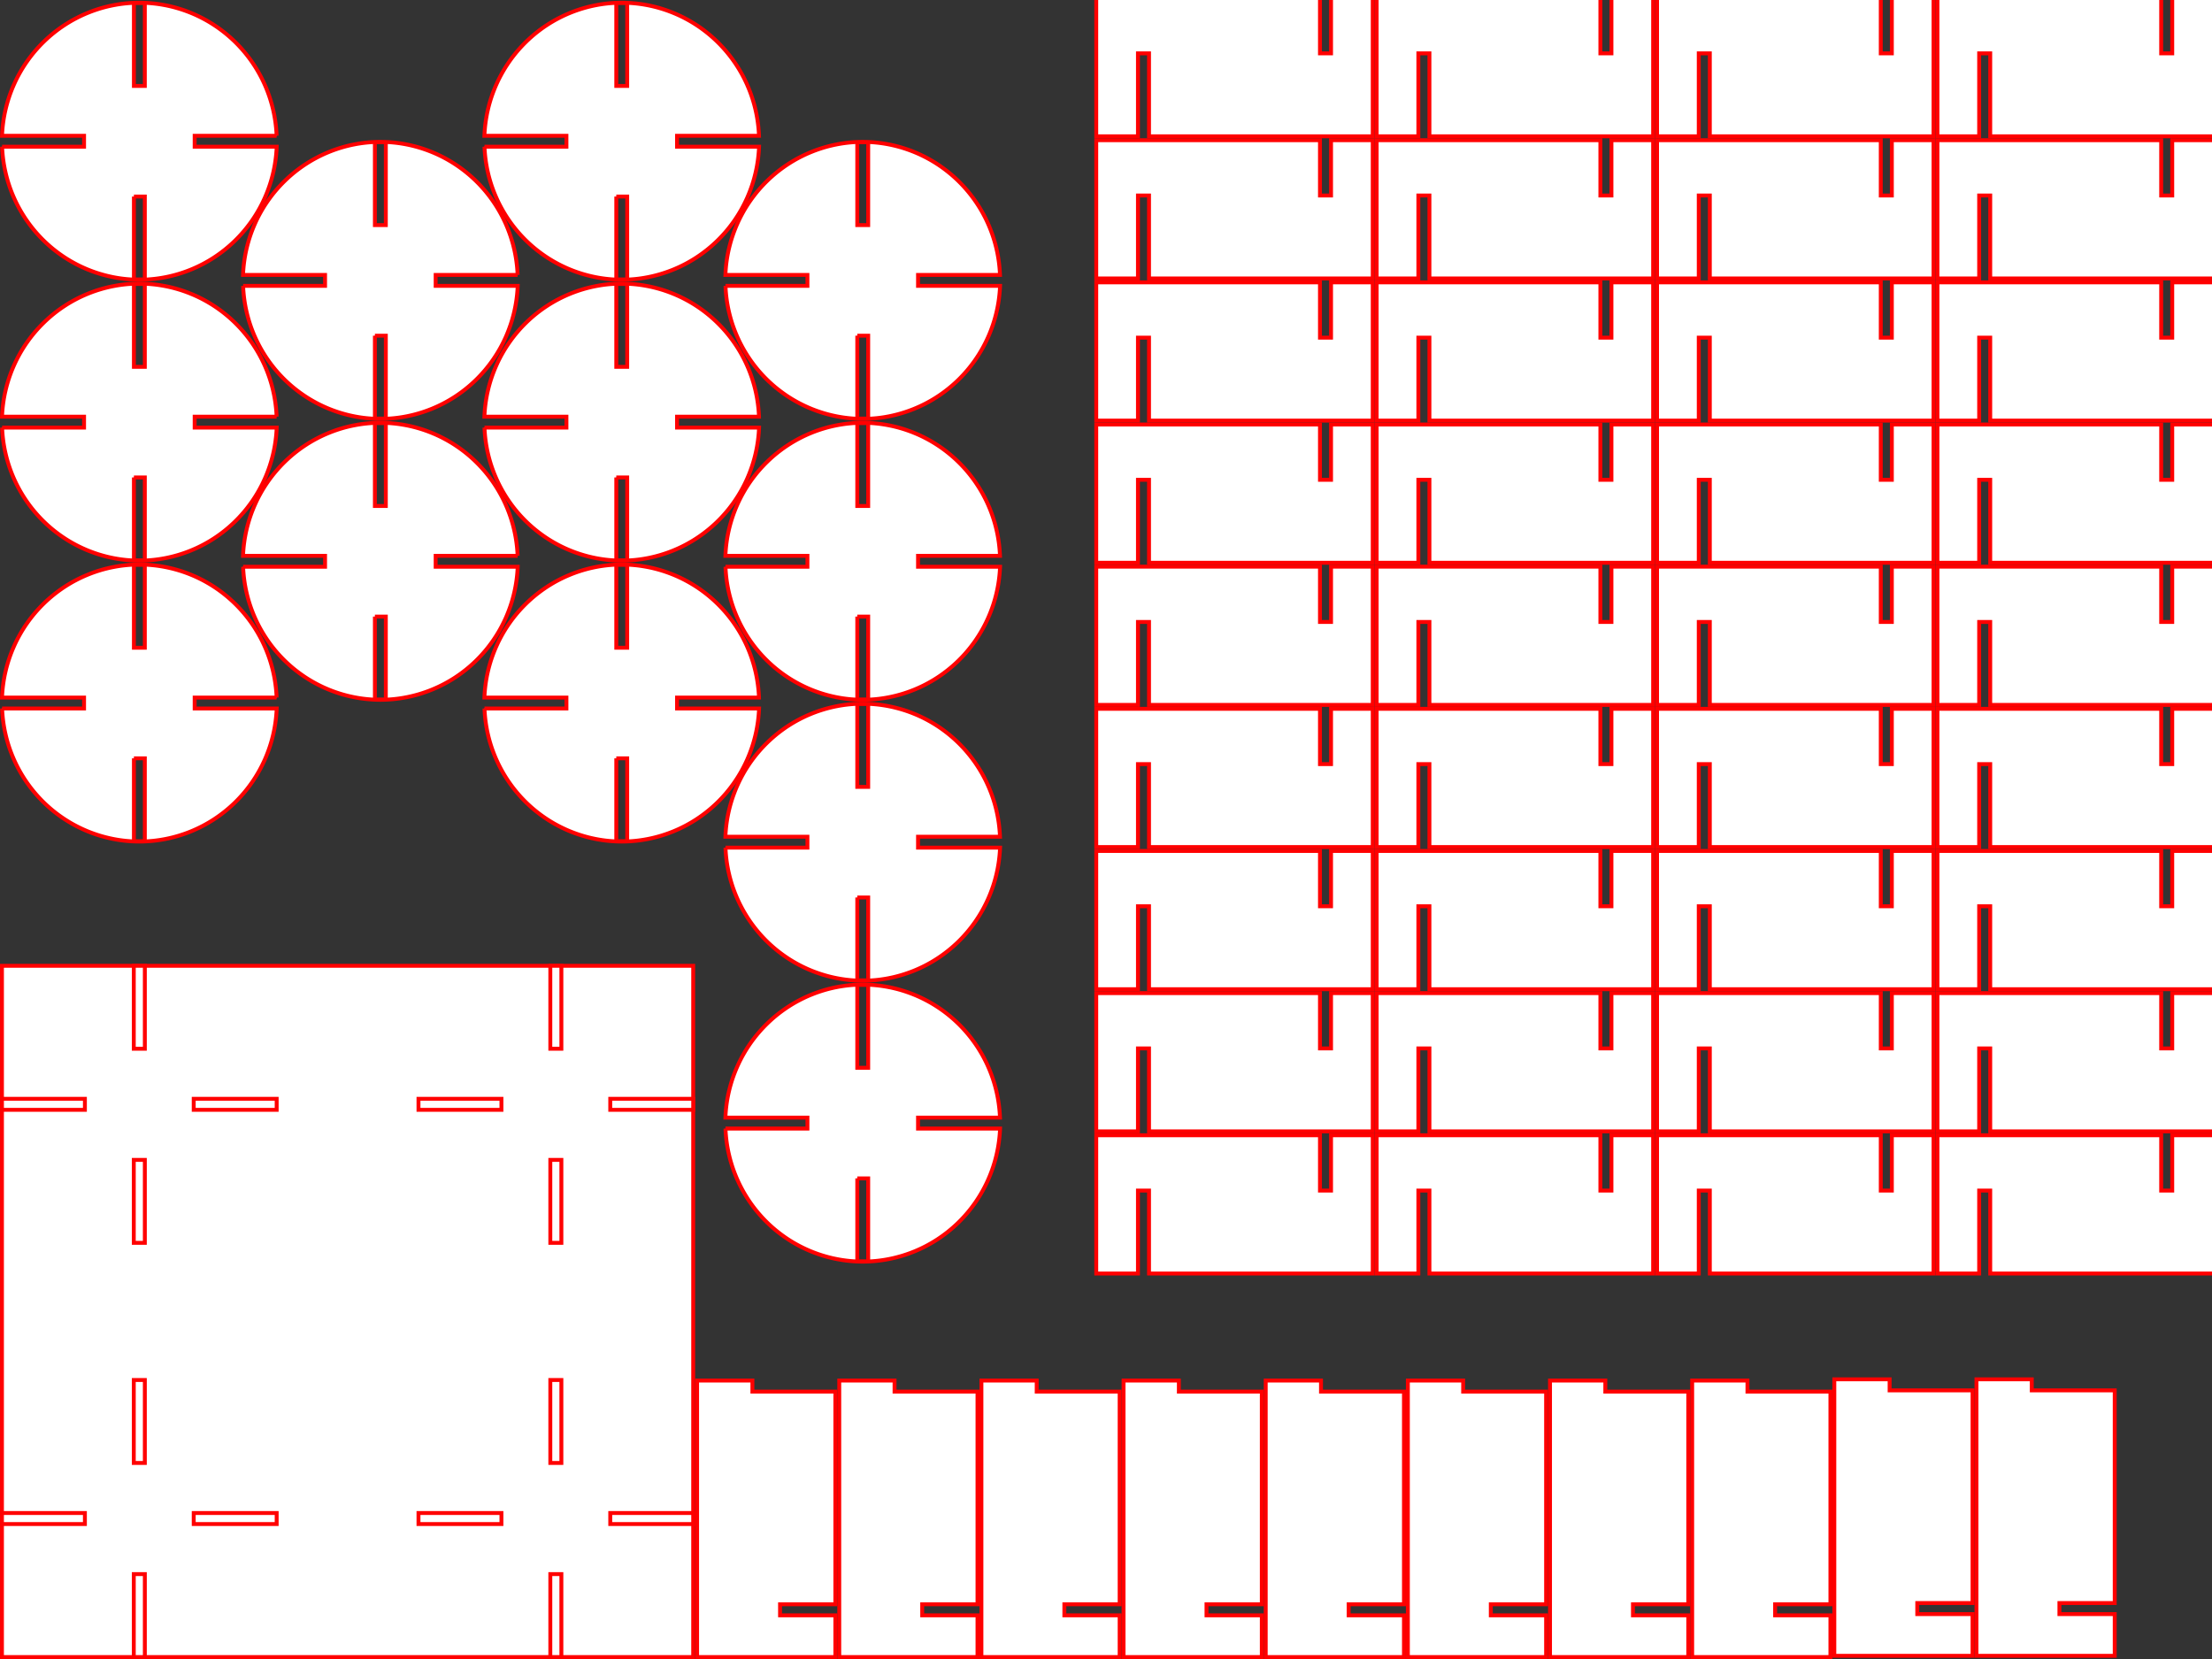 <?xml version="1.0" encoding="UTF-8" standalone="no"?>
<!-- Created with Inkscape (http://www.inkscape.org/) -->

<svg
   xmlns:dc="http://purl.org/dc/elements/1.1/"
   xmlns:cc="http://creativecommons.org/ns#"
   xmlns:rdf="http://www.w3.org/1999/02/22-rdf-syntax-ns#"
   xmlns:svg="http://www.w3.org/2000/svg"
   xmlns="http://www.w3.org/2000/svg"
   xmlns:sodipodi="http://sodipodi.sourceforge.net/DTD/sodipodi-0.dtd"
   xmlns:inkscape="http://www.inkscape.org/namespaces/inkscape"
   width="800mm"
   height="600mm"
   viewBox="0 0 2834.646 2125.984"
   id="svg2"
   version="1.1"
   inkscape:version="0.91 r13725"
   sodipodi:docname="pressfit.svg"
   inkscape:export-filename="C:\Users\net-press-user-001\Dropbox\fablab\_FabAcademy\students\237\assets\downloads\pressfit.png"
   inkscape:export-xdpi="90"
   inkscape:export-ydpi="90">
  <rect x="0" y="0" width="2834.646" height="2125.984" fill="#333333" stroke="none"/>
  <defs
     id="defs4" />
  <sodipodi:namedview
     id="base"
     pagecolor="#ffffff"
     bordercolor="#666666"
     borderopacity="1.0"
     inkscape:pageopacity="0.0"
     inkscape:pageshadow="2"
     inkscape:zoom="0.22627417"
     inkscape:cx="487.64756"
     inkscape:cy="1180.1688"
     inkscape:document-units="mm"
     inkscape:current-layer="layer2"
     showgrid="true"
     width="120mm"
     borderlayer="false"
     inkscape:showpageshadow="false"
     showguides="false"
     inkscape:snap-intersection-paths="true"
     inkscape:object-nodes="true"
     inkscape:snap-smooth-nodes="true"
     inkscape:snap-midpoints="true"
     inkscape:snap-others="false"
     inkscape:snap-nodes="true"
     inkscape:snap-bbox="true"
     inkscape:snap-global="false"
     inkscape:window-width="1366"
     inkscape:window-height="705"
     inkscape:window-x="-8"
     inkscape:window-y="-8"
     inkscape:window-maximized="1" />
  <g
     inkscape:groupmode="layer"
     id="layer2"
     inkscape:label="Livello 2"
     style="display:inline"
     transform="translate(0,-708.661)">
    <path
       style="fill:#ffffff;fill-opacity:1;fill-rule:nonzero;stroke:#ff0000;stroke-width:5;stroke-miterlimit:4.024;stroke-dasharray:none;stroke-dashoffset:0;stroke-opacity:1"
       d="m 2.5,1946.319 885.827,0 0,885.827 -885.827,0 z"
       id="rect4466"
       inkscape:connector-curvature="0" />
    <g
       id="g4512"
       transform="translate(-267.812,506.986)"
       inkscape:export-filename="C:\Users\net-press-user-001\Downloads\prova.png"
       inkscape:export-xdpi="90"
       inkscape:export-ydpi="90"
       style="stroke:#ff0000;stroke-width:5;stroke-miterlimit:4.024;stroke-dasharray:none;stroke-opacity:1">
      <path
         style="fill:#ffffff;fill-opacity:1;fill-rule:nonzero;stroke:#ff0000;stroke-width:5;stroke-miterlimit:4.024;stroke-dasharray:none;stroke-dashoffset:0;stroke-opacity:1"
         d="m 439.249,1439.333 14.173,0 0,106.299 -14.173,0 z"
         id="rect4483"
         inkscape:connector-curvature="0" />
      <path
         transform="matrix(0,1,-1,0,0,0)"
         style="display:inline;fill:#ffffff;fill-opacity:1;fill-rule:nonzero;stroke:#ff0000;stroke-width:5;stroke-miterlimit:4.024;stroke-dasharray:none;stroke-dashoffset:0;stroke-opacity:1"
         d="m 1609.762,-622.359 14.173,0 0,106.299 -14.173,0 z"
         id="rect4483-5"
         inkscape:connector-curvature="0" />
      <path
         transform="matrix(0,1,-1,0,0,0)"
         style="display:inline;fill:#ffffff;fill-opacity:1;fill-rule:nonzero;stroke:#ff0000;stroke-width:5;stroke-miterlimit:4.024;stroke-dasharray:none;stroke-dashoffset:0;stroke-opacity:1"
         d="m 1609.762,-376.612 14.173,0 0,106.299 -14.173,0 z"
         id="rect4483-56"
         inkscape:connector-curvature="0" />
      <path
         style="display:inline;fill:#ffffff;fill-opacity:1;fill-rule:nonzero;stroke:#ff0000;stroke-width:5;stroke-miterlimit:4.024;stroke-dasharray:none;stroke-dashoffset:0;stroke-opacity:1"
         d="m 439.249,1688.064 14.173,0 0,106.299 -14.173,0 z"
         id="rect4483-6"
         inkscape:connector-curvature="0" />
    </g>
    <g
       transform="translate(265.968,506.986)"
       style="display:inline;stroke:#ff0000;stroke-width:5;stroke-miterlimit:4.024;stroke-dasharray:none;stroke-opacity:1"
       id="g4512-3"
       inkscape:export-filename="C:\Users\net-press-user-001\Downloads\prova.png"
       inkscape:export-xdpi="90"
       inkscape:export-ydpi="90">
      <path
         style="fill:#ffffff;fill-opacity:1;fill-rule:nonzero;stroke:#ff0000;stroke-width:5;stroke-miterlimit:4.024;stroke-dasharray:none;stroke-dashoffset:0;stroke-opacity:1"
         d="m 439.249,1439.333 14.173,0 0,106.299 -14.173,0 z"
         id="rect4483-9"
         inkscape:connector-curvature="0" />
      <path
         transform="matrix(0,1,-1,0,0,0)"
         style="display:inline;fill:#ffffff;fill-opacity:1;fill-rule:nonzero;stroke:#ff0000;stroke-width:5;stroke-miterlimit:4.024;stroke-dasharray:none;stroke-dashoffset:0;stroke-opacity:1"
         d="m 1609.762,-622.359 14.173,0 0,106.299 -14.173,0 z"
         id="rect4483-5-7"
         inkscape:connector-curvature="0" />
      <path
         transform="matrix(0,1,-1,0,0,0)"
         style="display:inline;fill:#ffffff;fill-opacity:1;fill-rule:nonzero;stroke:#ff0000;stroke-width:5;stroke-miterlimit:4.024;stroke-dasharray:none;stroke-dashoffset:0;stroke-opacity:1"
         d="m 1609.762,-376.612 14.173,0 0,106.299 -14.173,0 z"
         id="rect4483-56-8"
         inkscape:connector-curvature="0" />
      <path
         style="display:inline;fill:#ffffff;fill-opacity:1;fill-rule:nonzero;stroke:#ff0000;stroke-width:5;stroke-miterlimit:4.024;stroke-dasharray:none;stroke-dashoffset:0;stroke-opacity:1"
         d="m 439.249,1688.064 14.173,0 0,106.299 -14.173,0 z"
         id="rect4483-6-6"
         inkscape:connector-curvature="0" />
    </g>
    <g
       transform="translate(-267.813,1037.782)"
       style="display:inline;stroke:#ff0000;stroke-width:5;stroke-miterlimit:4.024;stroke-dasharray:none;stroke-opacity:1"
       id="g4512-6"
       inkscape:export-filename="C:\Users\net-press-user-001\Downloads\prova.png"
       inkscape:export-xdpi="90"
       inkscape:export-ydpi="90">
      <path
         style="fill:#ffffff;fill-opacity:1;fill-rule:nonzero;stroke:#ff0000;stroke-width:5;stroke-miterlimit:4.024;stroke-dasharray:none;stroke-dashoffset:0;stroke-opacity:1"
         d="m 439.249,1439.333 14.173,0 0,106.299 -14.173,0 z"
         id="rect4483-7"
         inkscape:connector-curvature="0" />
      <path
         transform="matrix(0,1,-1,0,0,0)"
         style="display:inline;fill:#ffffff;fill-opacity:1;fill-rule:nonzero;stroke:#ff0000;stroke-width:5;stroke-miterlimit:4.024;stroke-dasharray:none;stroke-dashoffset:0;stroke-opacity:1"
         d="m 1609.762,-622.359 14.173,0 0,106.299 -14.173,0 z"
         id="rect4483-5-0"
         inkscape:connector-curvature="0" />
      <path
         transform="matrix(0,1,-1,0,0,0)"
         style="display:inline;fill:#ffffff;fill-opacity:1;fill-rule:nonzero;stroke:#ff0000;stroke-width:5;stroke-miterlimit:4.024;stroke-dasharray:none;stroke-dashoffset:0;stroke-opacity:1"
         d="m 1609.762,-376.612 14.173,0 0,106.299 -14.173,0 z"
         id="rect4483-56-7"
         inkscape:connector-curvature="0" />
      <path
         style="display:inline;fill:#ffffff;fill-opacity:1;fill-rule:nonzero;stroke:#ff0000;stroke-width:5;stroke-miterlimit:4.024;stroke-dasharray:none;stroke-dashoffset:0;stroke-opacity:1"
         d="m 439.249,1688.064 14.173,0 0,106.299 -14.173,0 z"
         id="rect4483-6-3"
         inkscape:connector-curvature="0" />
    </g>
    <g
       transform="translate(265.968,1037.782)"
       style="display:inline;stroke:#ff0000;stroke-width:5;stroke-miterlimit:4.024;stroke-dasharray:none;stroke-opacity:1"
       id="g4512-1"
       inkscape:export-filename="C:\Users\net-press-user-001\Downloads\prova.png"
       inkscape:export-xdpi="90"
       inkscape:export-ydpi="90">
      <path
         style="fill:#ffffff;fill-opacity:1;fill-rule:nonzero;stroke:#ff0000;stroke-width:5;stroke-miterlimit:4.024;stroke-dasharray:none;stroke-dashoffset:0;stroke-opacity:1"
         d="m 439.249,1439.333 14.173,0 0,106.299 -14.173,0 z"
         id="rect4483-3"
         inkscape:connector-curvature="0" />
      <path
         transform="matrix(0,1,-1,0,0,0)"
         style="display:inline;fill:#ffffff;fill-opacity:1;fill-rule:nonzero;stroke:#ff0000;stroke-width:5;stroke-miterlimit:4.024;stroke-dasharray:none;stroke-dashoffset:0;stroke-opacity:1"
         d="m 1609.762,-622.359 14.173,0 0,106.299 -14.173,0 z"
         id="rect4483-5-3"
         inkscape:connector-curvature="0" />
      <path
         transform="matrix(0,1,-1,0,0,0)"
         style="display:inline;fill:#ffffff;fill-opacity:1;fill-rule:nonzero;stroke:#ff0000;stroke-width:5;stroke-miterlimit:4.024;stroke-dasharray:none;stroke-dashoffset:0;stroke-opacity:1"
         d="m 1609.762,-376.612 14.173,0 0,106.299 -14.173,0 z"
         id="rect4483-56-1"
         inkscape:connector-curvature="0" />
      <path
         style="display:inline;fill:#ffffff;fill-opacity:1;fill-rule:nonzero;stroke:#ff0000;stroke-width:5;stroke-miterlimit:4.024;stroke-dasharray:none;stroke-dashoffset:0;stroke-opacity:1"
         d="m 439.249,1688.064 14.173,0 0,106.299 -14.173,0 z"
         id="rect4483-6-5"
         inkscape:connector-curvature="0" />
    </g>
    <g
       id="g4268"
       transform="translate(-21.543,0)">
      <path
         inkscape:connector-curvature="0"
         id="rect4208-7"
         d="m 914.869,2832.146 177.166,0 0,-53.449 -70.867,0 0,-14.174 70.867,0 0,-272.535 -106.299,0 0,-14.174 -70.867,0 0,354.332 z"
         style="display:inline;fill:#ffffff;fill-opacity:1;fill-rule:nonzero;stroke:#ff0000;stroke-width:5;stroke-miterlimit:4.024;stroke-dasharray:none;stroke-dashoffset:0;stroke-opacity:1" />
      <path
         inkscape:connector-curvature="0"
         id="rect4208-7-0"
         d="m 1097.035,2832.146 177.166,0 0,-53.449 -70.867,0 0,-14.174 70.867,0 0,-272.535 -106.299,0 0,-14.174 -70.867,0 0,354.332 z"
         style="display:inline;fill:#ffffff;fill-opacity:1;fill-rule:nonzero;stroke:#ff0000;stroke-width:5;stroke-miterlimit:4.024;stroke-dasharray:none;stroke-dashoffset:0;stroke-opacity:1" />
      <path
         inkscape:connector-curvature="0"
         id="rect4208-7-9"
         d="m 1279.201,2832.146 177.166,0 0,-53.449 -70.867,0 0,-14.174 70.867,0 0,-272.535 -106.299,0 0,-14.174 -70.867,0 0,354.332 z"
         style="display:inline;fill:#ffffff;fill-opacity:1;fill-rule:nonzero;stroke:#ff0000;stroke-width:5;stroke-miterlimit:4.024;stroke-dasharray:none;stroke-dashoffset:0;stroke-opacity:1" />
      <path
         inkscape:connector-curvature="0"
         id="rect4208-7-4"
         d="m 1461.367,2832.146 177.166,0 0,-53.449 -70.867,0 0,-14.174 70.867,0 0,-272.535 -106.299,0 0,-14.174 -70.867,0 0,354.332 z"
         style="display:inline;fill:#ffffff;fill-opacity:1;fill-rule:nonzero;stroke:#ff0000;stroke-width:5;stroke-miterlimit:4.024;stroke-dasharray:none;stroke-dashoffset:0;stroke-opacity:1" />
      <path
         inkscape:connector-curvature="0"
         id="rect4208-7-4-5"
         d="m 1643.533,2832.146 177.166,0 0,-53.449 -70.867,0 0,-14.174 70.867,0 0,-272.535 -106.299,0 0,-14.174 -70.867,0 0,354.332 z"
         style="display:inline;fill:#ffffff;fill-opacity:1;fill-rule:nonzero;stroke:#ff0000;stroke-width:5;stroke-miterlimit:4.024;stroke-dasharray:none;stroke-dashoffset:0;stroke-opacity:1" />
      <path
         inkscape:connector-curvature="0"
         id="rect4208-7-4-5-6"
         d="m 1825.699,2832.146 177.166,0 0,-53.449 -70.867,0 0,-14.174 70.867,0 0,-272.535 -106.299,0 0,-14.174 -70.867,0 0,354.332 z"
         style="display:inline;fill:#ffffff;fill-opacity:1;fill-rule:nonzero;stroke:#ff0000;stroke-width:5;stroke-miterlimit:4.024;stroke-dasharray:none;stroke-dashoffset:0;stroke-opacity:1" />
      <path
         inkscape:connector-curvature="0"
         id="rect4208-7-4-5-3"
         d="m 2007.865,2832.146 177.166,0 0,-53.449 -70.867,0 0,-14.174 70.867,0 0,-272.535 -106.299,0 0,-14.174 -70.867,0 0,354.332 z"
         style="display:inline;fill:#ffffff;fill-opacity:1;fill-rule:nonzero;stroke:#ff0000;stroke-width:5;stroke-miterlimit:4.024;stroke-dasharray:none;stroke-dashoffset:0;stroke-opacity:1" />
      <path
         inkscape:connector-curvature="0"
         id="rect4208-7-4-5-7"
         d="m 2190.031,2832.146 177.166,0 0,-53.449 -70.867,0 0,-14.174 70.867,0 0,-272.535 -106.299,0 0,-14.174 -70.867,0 0,354.332 z"
         style="display:inline;fill:#ffffff;fill-opacity:1;fill-rule:nonzero;stroke:#ff0000;stroke-width:5;stroke-miterlimit:4.024;stroke-dasharray:none;stroke-dashoffset:0;stroke-opacity:1" />
      <path
         inkscape:connector-curvature="0"
         id="rect4208-7-4-5-7-8"
         d="m 2372.197,2830.562 177.166,0 0,-53.449 -70.867,0 0,-14.174 70.867,0 0,-272.535 -106.299,0 0,-14.174 -70.867,0 0,354.332 z"
         style="display:inline;fill:#ffffff;fill-opacity:1;fill-rule:nonzero;stroke:#ff0000;stroke-width:5;stroke-miterlimit:4.024;stroke-dasharray:none;stroke-dashoffset:0;stroke-opacity:1" />
      <path
         inkscape:connector-curvature="0"
         id="rect4208-7-4-5-7-8-8"
         d="m 2554.363,2830.562 177.166,0 0,-53.449 -70.867,0 0,-14.174 70.867,0 0,-272.535 -106.299,0 0,-14.174 -70.867,0 0,354.332 z"
         style="display:inline;fill:#ffffff;fill-opacity:1;fill-rule:nonzero;stroke:#ff0000;stroke-width:5;stroke-miterlimit:4.024;stroke-dasharray:none;stroke-dashoffset:0;stroke-opacity:1" />
    </g>
    <path
       style="fill:#ffffff;fill-opacity:1;stroke:#ff0000;stroke-width:5;stroke-linecap:square;stroke-linejoin:miter;stroke-miterlimit:4.024;stroke-dasharray:none;stroke-opacity:1"
       d="M 178.591,712.145 A 176.236,177.489 0 0 0 2.6,882.637 l 105.123,0 0,13.992 -105.022,0 A 176.236,177.489 0 0 0 178.591,1067.121 176.236,177.489 0 0 0 354.58,896.629 l -105.123,0 0,-13.992 105.022,0 A 176.236,177.489 0 0 0 178.591,712.145 Z m -6.398,0.412 12.795,0 c 0.332,0 0.6,0.269 0.6,0.602 l 0,105.608 -13.994,0 0,-105.608 c 0,-0.332 0.268,-0.602 0.6,-0.602 z m -0.6,247.941 13.994,0 0,105.609 c 0,0.332 -0.268,0.602 -0.6,0.602 l -12.795,0 c -0.332,0 -0.6,-0.269 -0.6,-0.602 l 0,-105.609 z"
       id="path4591"
       inkscape:connector-curvature="0"
       inkscape:export-filename="C:\Users\net-press-user-001\Downloads\prova.png"
       inkscape:export-xdpi="90"
       inkscape:export-ydpi="90" />
    <path
       style="display:inline;fill:#ffffff;fill-opacity:1;stroke:#ff0000;stroke-width:5;stroke-linecap:square;stroke-linejoin:miter;stroke-miterlimit:4.024;stroke-dasharray:none;stroke-opacity:1"
       d="M 178.591,1072.121 A 176.236,177.489 0 0 0 2.6,1242.613 l 105.123,0 0,13.992 -105.022,0 A 176.236,177.489 0 0 0 178.591,1427.098 176.236,177.489 0 0 0 354.58,1256.605 l -105.123,0 0,-13.992 105.022,0 A 176.236,177.489 0 0 0 178.591,1072.121 Z m -6.398,0.412 12.795,0 c 0.332,0 0.6,0.269 0.6,0.602 l 0,105.608 -13.994,0 0,-105.608 c 0,-0.332 0.268,-0.602 0.6,-0.602 z m -0.6,247.941 13.994,0 0,105.609 c 0,0.332 -0.268,0.602 -0.6,0.602 l -12.795,0 c -0.332,0 -0.6,-0.269 -0.6,-0.602 l 0,-105.609 z"
       id="path4591-4"
       inkscape:connector-curvature="0"
       inkscape:export-filename="C:\Users\net-press-user-001\Downloads\prova.png"
       inkscape:export-xdpi="90"
       inkscape:export-ydpi="90" />
    <g
       style="display:inline"
       id="g4295-3"
       transform="translate(308.834,184.968)">
      <path
         inkscape:export-ydpi="90"
         inkscape:export-xdpi="90"
         inkscape:export-filename="C:\Users\net-press-user-001\Downloads\prova.png"
         inkscape:connector-curvature="0"
         id="path4591-0"
         d="M 178.591,705.516 A 176.236,177.489 0 0 0 2.6,876.008 l 105.123,0 0,13.992 -105.022,0 A 176.236,177.489 0 0 0 178.591,1060.492 176.236,177.489 0 0 0 354.58,890 l -105.123,0 0,-13.992 105.022,0 A 176.236,177.489 0 0 0 178.591,705.516 Z m -6.398,0.412 12.795,0 c 0.332,0 0.6,0.269 0.6,0.602 l 0,105.608 -13.994,0 0,-105.608 c 0,-0.332 0.268,-0.602 0.6,-0.602 z m -0.6,247.941 13.994,0 0,105.609 c 0,0.332 -0.268,0.602 -0.6,0.602 l -12.795,0 c -0.332,0 -0.6,-0.269 -0.6,-0.602 l 0,-105.609 z"
         style="fill:#ffffff;fill-opacity:1;stroke:#ff0000;stroke-width:5;stroke-linecap:square;stroke-linejoin:miter;stroke-miterlimit:4.024;stroke-dasharray:none;stroke-opacity:1" />
      <path
         inkscape:export-ydpi="90"
         inkscape:export-xdpi="90"
         inkscape:export-filename="C:\Users\net-press-user-001\Downloads\prova.png"
         inkscape:connector-curvature="0"
         id="path4591-4-2"
         d="M 178.591,1065.492 A 176.236,177.489 0 0 0 2.6,1235.984 l 105.123,0 0,13.992 -105.022,0 A 176.236,177.489 0 0 0 178.591,1420.469 176.236,177.489 0 0 0 354.58,1249.976 l -105.123,0 0,-13.992 105.022,0 A 176.236,177.489 0 0 0 178.591,1065.492 Z m -6.398,0.412 12.795,0 c 0.332,0 0.6,0.269 0.6,0.602 l 0,105.608 -13.994,0 0,-105.608 c 0,-0.332 0.268,-0.602 0.6,-0.602 z m -0.6,247.941 13.994,0 0,105.609 c 0,0.332 -0.268,0.602 -0.6,0.602 l -12.795,0 c -0.332,0 -0.6,-0.269 -0.6,-0.602 l 0,-105.609 z"
         style="display:inline;fill:#ffffff;fill-opacity:1;stroke:#ff0000;stroke-width:5;stroke-linecap:square;stroke-linejoin:miter;stroke-miterlimit:4.024;stroke-dasharray:none;stroke-opacity:1" />
    </g>
    <path
       style="display:inline;fill:#ffffff;fill-opacity:1;stroke:#ff0000;stroke-width:5;stroke-linecap:square;stroke-linejoin:miter;stroke-miterlimit:4.024;stroke-dasharray:none;stroke-opacity:1"
       d="M 178.591,1432.098 A 176.236,177.489 0 0 0 2.6,1602.59 l 105.123,0 0,13.992 -105.022,0 A 176.236,177.489 0 0 0 178.591,1787.074 176.236,177.489 0 0 0 354.58,1616.582 l -105.123,0 0,-13.992 105.022,0 A 176.236,177.489 0 0 0 178.591,1432.098 Z m -6.398,0.412 12.795,0 c 0.332,0 0.6,0.269 0.6,0.602 l 0,105.608 -13.994,0 0,-105.608 c 0,-0.332 0.268,-0.602 0.6,-0.602 z m -0.6,247.941 13.994,0 0,105.609 c 0,0.332 -0.268,0.602 -0.6,0.602 l -12.795,0 c -0.332,0 -0.6,-0.269 -0.6,-0.602 l 0,-105.609 z"
       id="path4591-4-7"
       inkscape:connector-curvature="0"
       inkscape:export-filename="C:\Users\net-press-user-001\Downloads\prova.png"
       inkscape:export-xdpi="90"
       inkscape:export-ydpi="90" />
    <path
       style="display:inline;fill:#ffffff;fill-opacity:1;stroke:#ff0000;stroke-width:5;stroke-linecap:square;stroke-linejoin:miter;stroke-miterlimit:4.024;stroke-dasharray:none;stroke-opacity:1"
       d="m 1105.583,1970.414 a 176.236,177.489 0 0 0 -175.991,170.492 l 105.123,0 0,13.992 -105.022,0 a 176.236,177.489 0 0 0 175.889,170.492 176.236,177.489 0 0 0 175.989,-170.492 l -105.124,0 0,-13.992 105.022,0 a 176.236,177.489 0 0 0 -175.887,-170.492 z m -6.398,0.412 12.795,0 c 0.332,0 0.6,0.269 0.6,0.602 l 0,105.608 -13.994,0 0,-105.608 c 0,-0.332 0.268,-0.602 0.6,-0.602 z m -0.6,247.941 13.994,0 0,105.609 c 0,0.332 -0.268,0.602 -0.6,0.602 l -12.795,0 c -0.332,0 -0.6,-0.269 -0.6,-0.602 l 0,-105.609 z"
       id="path4591-4-7-1"
       inkscape:connector-curvature="0"
       inkscape:export-filename="C:\Users\net-press-user-001\Downloads\prova.png"
       inkscape:export-xdpi="90"
       inkscape:export-ydpi="90" />
    <g
       id="g4491">
      <g
         id="g4437">
        <path
           style="fill:#ffffff;fill-opacity:1;fill-rule:nonzero;stroke:#ff0000;stroke-width:5;stroke-miterlimit:4.024;stroke-dasharray:none;stroke-dashoffset:0;stroke-opacity:1"
           d="m 2482.815,706.161 0,177.166 53.449,0 0,-106.299 14.174,0 0,106.299 286.707,0 0,-177.166 -53.449,0 0,70.867 -14.174,0 0,-70.867 -286.707,0 z"
           id="rect4183"
           inkscape:connector-curvature="0" />
        <path
           style="display:inline;fill:#ffffff;fill-opacity:1;fill-rule:nonzero;stroke:#ff0000;stroke-width:5;stroke-miterlimit:4.024;stroke-dasharray:none;stroke-dashoffset:0;stroke-opacity:1"
           d="m 2482.815,888.327 0,177.166 53.449,0 0,-106.299 14.174,0 0,106.299 286.707,0 0,-177.166 -53.449,0 0,70.867 -14.174,0 0,-70.867 -286.707,0 z"
           id="rect4183-2"
           inkscape:connector-curvature="0" />
      </g>
      <g
         transform="translate(222.48,-490.737)"
         id="g4449">
        <path
           style="display:inline;fill:#ffffff;fill-opacity:1;fill-rule:nonzero;stroke:#ff0000;stroke-width:5;stroke-miterlimit:4.024;stroke-dasharray:none;stroke-dashoffset:0;stroke-opacity:1"
           d="m 2260.335,1561.23 0,177.166 53.449,0 0,-106.299 14.174,0 0,106.299 286.707,0 0,-177.166 -53.449,0 0,70.867 -14.174,0 0,-70.867 -286.707,0 z"
           id="rect4183-3"
           inkscape:connector-curvature="0" />
        <path
           style="display:inline;fill:#ffffff;fill-opacity:1;fill-rule:nonzero;stroke:#ff0000;stroke-width:5;stroke-miterlimit:4.024;stroke-dasharray:none;stroke-dashoffset:0;stroke-opacity:1"
           d="m 2260.335,1743.396 0,177.166 53.449,0 0,-106.299 14.174,0 0,106.299 286.707,0 0,-177.166 -53.449,0 0,70.867 -14.174,0 0,-70.867 -286.707,0 z"
           id="rect4183-2-8"
           inkscape:connector-curvature="0" />
      </g>
    </g>
    <g
       transform="translate(0,728.664)"
       style="display:inline"
       id="g4437-1">
      <path
         inkscape:connector-curvature="0"
         id="rect4183-35"
         d="m 2482.815,706.161 0,177.166 53.449,0 0,-106.299 14.174,0 0,106.299 286.707,0 0,-177.166 -53.449,0 0,70.867 -14.174,0 0,-70.867 -286.707,0 z"
         style="fill:#ffffff;fill-opacity:1;fill-rule:nonzero;stroke:#ff0000;stroke-width:5;stroke-miterlimit:4.024;stroke-dasharray:none;stroke-dashoffset:0;stroke-opacity:1" />
      <path
         inkscape:connector-curvature="0"
         id="rect4183-2-5"
         d="m 2482.815,888.327 0,177.166 53.449,0 0,-106.299 14.174,0 0,106.299 286.707,0 0,-177.166 -53.449,0 0,70.867 -14.174,0 0,-70.867 -286.707,0 z"
         style="display:inline;fill:#ffffff;fill-opacity:1;fill-rule:nonzero;stroke:#ff0000;stroke-width:5;stroke-miterlimit:4.024;stroke-dasharray:none;stroke-dashoffset:0;stroke-opacity:1" />
    </g>
    <path
       style="display:inline;fill:#ffffff;fill-opacity:1;fill-rule:nonzero;stroke:#ff0000;stroke-width:5;stroke-miterlimit:4.024;stroke-dasharray:none;stroke-dashoffset:0;stroke-opacity:1"
       d="m 2482.815,1799.157 0,177.166 53.449,0 0,-106.299 14.174,0 0,106.299 286.707,0 0,-177.166 -53.449,0 0,70.867 -14.174,0 0,-70.867 -286.707,0 z"
       id="rect4183-3-8"
       inkscape:connector-curvature="0" />
    <g
       transform="translate(-359.33,0)"
       style="display:inline"
       id="g4491-5">
      <g
         id="g4437-0">
        <path
           style="fill:#ffffff;fill-opacity:1;fill-rule:nonzero;stroke:#ff0000;stroke-width:5;stroke-miterlimit:4.024;stroke-dasharray:none;stroke-dashoffset:0;stroke-opacity:1"
           d="m 2482.815,706.161 0,177.166 53.449,0 0,-106.299 14.174,0 0,106.299 286.707,0 0,-177.166 -53.449,0 0,70.867 -14.174,0 0,-70.867 -286.707,0 z"
           id="rect4183-7"
           inkscape:connector-curvature="0" />
        <path
           style="display:inline;fill:#ffffff;fill-opacity:1;fill-rule:nonzero;stroke:#ff0000;stroke-width:5;stroke-miterlimit:4.024;stroke-dasharray:none;stroke-dashoffset:0;stroke-opacity:1"
           d="m 2482.815,888.327 0,177.166 53.449,0 0,-106.299 14.174,0 0,106.299 286.707,0 0,-177.166 -53.449,0 0,70.867 -14.174,0 0,-70.867 -286.707,0 z"
           id="rect4183-2-88"
           inkscape:connector-curvature="0" />
      </g>
      <g
         transform="translate(222.48,-490.737)"
         id="g4449-7">
        <path
           style="display:inline;fill:#ffffff;fill-opacity:1;fill-rule:nonzero;stroke:#ff0000;stroke-width:5;stroke-miterlimit:4.024;stroke-dasharray:none;stroke-dashoffset:0;stroke-opacity:1"
           d="m 2260.335,1561.23 0,177.166 53.449,0 0,-106.299 14.174,0 0,106.299 286.707,0 0,-177.166 -53.449,0 0,70.867 -14.174,0 0,-70.867 -286.707,0 z"
           id="rect4183-3-80"
           inkscape:connector-curvature="0" />
        <path
           style="display:inline;fill:#ffffff;fill-opacity:1;fill-rule:nonzero;stroke:#ff0000;stroke-width:5;stroke-miterlimit:4.024;stroke-dasharray:none;stroke-dashoffset:0;stroke-opacity:1"
           d="m 2260.335,1743.396 0,177.166 53.449,0 0,-106.299 14.174,0 0,106.299 286.707,0 0,-177.166 -53.449,0 0,70.867 -14.174,0 0,-70.867 -286.707,0 z"
           id="rect4183-2-8-7"
           inkscape:connector-curvature="0" />
      </g>
    </g>
    <g
       transform="translate(-359.33,728.664)"
       style="display:inline"
       id="g4437-1-8">
      <path
         inkscape:connector-curvature="0"
         id="rect4183-35-5"
         d="m 2482.815,706.161 0,177.166 53.449,0 0,-106.299 14.174,0 0,106.299 286.707,0 0,-177.166 -53.449,0 0,70.867 -14.174,0 0,-70.867 -286.707,0 z"
         style="fill:#ffffff;fill-opacity:1;fill-rule:nonzero;stroke:#ff0000;stroke-width:5;stroke-miterlimit:4.024;stroke-dasharray:none;stroke-dashoffset:0;stroke-opacity:1" />
      <path
         inkscape:connector-curvature="0"
         id="rect4183-2-5-4"
         d="m 2482.815,888.327 0,177.166 53.449,0 0,-106.299 14.174,0 0,106.299 286.707,0 0,-177.166 -53.449,0 0,70.867 -14.174,0 0,-70.867 -286.707,0 z"
         style="display:inline;fill:#ffffff;fill-opacity:1;fill-rule:nonzero;stroke:#ff0000;stroke-width:5;stroke-miterlimit:4.024;stroke-dasharray:none;stroke-dashoffset:0;stroke-opacity:1" />
    </g>
    <path
       style="display:inline;fill:#ffffff;fill-opacity:1;fill-rule:nonzero;stroke:#ff0000;stroke-width:5;stroke-miterlimit:4.024;stroke-dasharray:none;stroke-dashoffset:0;stroke-opacity:1"
       d="m 2123.485,1799.157 0,177.166 53.449,0 0,-106.299 14.174,0 0,106.299 286.707,0 0,-177.166 -53.449,0 0,70.867 -14.174,0 0,-70.867 -286.707,0 z"
       id="rect4183-3-8-7"
       inkscape:connector-curvature="0" />
    <g
       id="g4491-1"
       transform="translate(-718.661,0)">
      <g
         id="g4437-18">
        <path
           style="fill:#ffffff;fill-opacity:1;fill-rule:nonzero;stroke:#ff0000;stroke-width:5;stroke-miterlimit:4.024;stroke-dasharray:none;stroke-dashoffset:0;stroke-opacity:1"
           d="m 2482.815,706.161 0,177.166 53.449,0 0,-106.299 14.174,0 0,106.299 286.707,0 0,-177.166 -53.449,0 0,70.867 -14.174,0 0,-70.867 -286.707,0 z"
           id="rect4183-4"
           inkscape:connector-curvature="0" />
        <path
           style="display:inline;fill:#ffffff;fill-opacity:1;fill-rule:nonzero;stroke:#ff0000;stroke-width:5;stroke-miterlimit:4.024;stroke-dasharray:none;stroke-dashoffset:0;stroke-opacity:1"
           d="m 2482.815,888.327 0,177.166 53.449,0 0,-106.299 14.174,0 0,106.299 286.707,0 0,-177.166 -53.449,0 0,70.867 -14.174,0 0,-70.867 -286.707,0 z"
           id="rect4183-2-2"
           inkscape:connector-curvature="0" />
      </g>
      <g
         transform="translate(222.48,-490.737)"
         id="g4449-04">
        <path
           style="display:inline;fill:#ffffff;fill-opacity:1;fill-rule:nonzero;stroke:#ff0000;stroke-width:5;stroke-miterlimit:4.024;stroke-dasharray:none;stroke-dashoffset:0;stroke-opacity:1"
           d="m 2260.335,1561.23 0,177.166 53.449,0 0,-106.299 14.174,0 0,106.299 286.707,0 0,-177.166 -53.449,0 0,70.867 -14.174,0 0,-70.867 -286.707,0 z"
           id="rect4183-3-7"
           inkscape:connector-curvature="0" />
        <path
           style="display:inline;fill:#ffffff;fill-opacity:1;fill-rule:nonzero;stroke:#ff0000;stroke-width:5;stroke-miterlimit:4.024;stroke-dasharray:none;stroke-dashoffset:0;stroke-opacity:1"
           d="m 2260.335,1743.396 0,177.166 53.449,0 0,-106.299 14.174,0 0,106.299 286.707,0 0,-177.166 -53.449,0 0,70.867 -14.174,0 0,-70.867 -286.707,0 z"
           id="rect4183-2-8-4"
           inkscape:connector-curvature="0" />
      </g>
    </g>
    <g
       transform="translate(-718.661,728.664)"
       style="display:inline"
       id="g4437-1-4">
      <path
         inkscape:connector-curvature="0"
         id="rect4183-35-59"
         d="m 2482.815,706.161 0,177.166 53.449,0 0,-106.299 14.174,0 0,106.299 286.707,0 0,-177.166 -53.449,0 0,70.867 -14.174,0 0,-70.867 -286.707,0 z"
         style="fill:#ffffff;fill-opacity:1;fill-rule:nonzero;stroke:#ff0000;stroke-width:5;stroke-miterlimit:4.024;stroke-dasharray:none;stroke-dashoffset:0;stroke-opacity:1" />
      <path
         inkscape:connector-curvature="0"
         id="rect4183-2-5-9"
         d="m 2482.815,888.327 0,177.166 53.449,0 0,-106.299 14.174,0 0,106.299 286.707,0 0,-177.166 -53.449,0 0,70.867 -14.174,0 0,-70.867 -286.707,0 z"
         style="display:inline;fill:#ffffff;fill-opacity:1;fill-rule:nonzero;stroke:#ff0000;stroke-width:5;stroke-miterlimit:4.024;stroke-dasharray:none;stroke-dashoffset:0;stroke-opacity:1" />
    </g>
    <path
       style="display:inline;fill:#ffffff;fill-opacity:1;fill-rule:nonzero;stroke:#ff0000;stroke-width:5;stroke-miterlimit:4.024;stroke-dasharray:none;stroke-dashoffset:0;stroke-opacity:1"
       d="m 1764.154,1799.157 0,177.166 53.449,0 0,-106.299 14.174,0 0,106.299 286.707,0 0,-177.166 -53.449,0 0,70.867 -14.174,0 0,-70.867 -286.707,0 z"
       id="rect4183-3-8-8"
       inkscape:connector-curvature="0" />
    <g
       transform="translate(-1077.991,1e-7)"
       style="display:inline"
       id="g4491-5-9">
      <g
         id="g4437-0-9">
        <path
           style="fill:#ffffff;fill-opacity:1;fill-rule:nonzero;stroke:#ff0000;stroke-width:5;stroke-miterlimit:4.024;stroke-dasharray:none;stroke-dashoffset:0;stroke-opacity:1"
           d="m 2482.815,706.161 0,177.166 53.449,0 0,-106.299 14.174,0 0,106.299 286.707,0 0,-177.166 -53.449,0 0,70.867 -14.174,0 0,-70.867 -286.707,0 z"
           id="rect4183-7-6"
           inkscape:connector-curvature="0" />
        <path
           style="display:inline;fill:#ffffff;fill-opacity:1;fill-rule:nonzero;stroke:#ff0000;stroke-width:5;stroke-miterlimit:4.024;stroke-dasharray:none;stroke-dashoffset:0;stroke-opacity:1"
           d="m 2482.815,888.327 0,177.166 53.449,0 0,-106.299 14.174,0 0,106.299 286.707,0 0,-177.166 -53.449,0 0,70.867 -14.174,0 0,-70.867 -286.707,0 z"
           id="rect4183-2-88-3"
           inkscape:connector-curvature="0" />
      </g>
      <g
         transform="translate(222.48,-490.737)"
         id="g4449-7-8">
        <path
           style="display:inline;fill:#ffffff;fill-opacity:1;fill-rule:nonzero;stroke:#ff0000;stroke-width:5;stroke-miterlimit:4.024;stroke-dasharray:none;stroke-dashoffset:0;stroke-opacity:1"
           d="m 2260.335,1561.23 0,177.166 53.449,0 0,-106.299 14.174,0 0,106.299 286.707,0 0,-177.166 -53.449,0 0,70.867 -14.174,0 0,-70.867 -286.707,0 z"
           id="rect4183-3-80-4"
           inkscape:connector-curvature="0" />
        <path
           style="display:inline;fill:#ffffff;fill-opacity:1;fill-rule:nonzero;stroke:#ff0000;stroke-width:5;stroke-miterlimit:4.024;stroke-dasharray:none;stroke-dashoffset:0;stroke-opacity:1"
           d="m 2260.335,1743.396 0,177.166 53.449,0 0,-106.299 14.174,0 0,106.299 286.707,0 0,-177.166 -53.449,0 0,70.867 -14.174,0 0,-70.867 -286.707,0 z"
           id="rect4183-2-8-7-5"
           inkscape:connector-curvature="0" />
      </g>
    </g>
    <g
       transform="translate(-1077.991,728.664)"
       style="display:inline"
       id="g4437-1-8-8">
      <path
         inkscape:connector-curvature="0"
         id="rect4183-35-5-5"
         d="m 2482.815,706.161 0,177.166 53.449,0 0,-106.299 14.174,0 0,106.299 286.707,0 0,-177.166 -53.449,0 0,70.867 -14.174,0 0,-70.867 -286.707,0 z"
         style="fill:#ffffff;fill-opacity:1;fill-rule:nonzero;stroke:#ff0000;stroke-width:5;stroke-miterlimit:4.024;stroke-dasharray:none;stroke-dashoffset:0;stroke-opacity:1" />
      <path
         inkscape:connector-curvature="0"
         id="rect4183-2-5-4-0"
         d="m 2482.815,888.327 0,177.166 53.449,0 0,-106.299 14.174,0 0,106.299 286.707,0 0,-177.166 -53.449,0 0,70.867 -14.174,0 0,-70.867 -286.707,0 z"
         style="display:inline;fill:#ffffff;fill-opacity:1;fill-rule:nonzero;stroke:#ff0000;stroke-width:5;stroke-miterlimit:4.024;stroke-dasharray:none;stroke-dashoffset:0;stroke-opacity:1" />
    </g>
    <path
       style="display:inline;fill:#ffffff;fill-opacity:1;fill-rule:nonzero;stroke:#ff0000;stroke-width:5;stroke-miterlimit:4.024;stroke-dasharray:none;stroke-dashoffset:0;stroke-opacity:1"
       d="m 1404.824,1799.157 0,177.166 53.449,0 0,-106.299 14.174,0 0,106.299 286.707,0 0,-177.166 -53.449,0 0,70.867 -14.174,0 0,-70.867 -286.707,0 z"
       id="rect4183-3-8-7-3"
       inkscape:connector-curvature="0" />
    <g
       id="g5070">
      <path
         inkscape:connector-curvature="0"
         id="rect4183-2-8-9"
         d="m 2482.815,1981.323 0,177.166 53.449,0 0,-106.299 14.174,0 0,106.299 286.707,0 0,-177.166 -53.449,0 0,70.867 -14.174,0 0,-70.867 -286.707,0 z"
         style="display:inline;fill:#ffffff;fill-opacity:1;fill-rule:nonzero;stroke:#ff0000;stroke-width:5;stroke-miterlimit:4.024;stroke-dasharray:none;stroke-dashoffset:0;stroke-opacity:1" />
      <path
         inkscape:connector-curvature="0"
         id="rect4183-2-8-9-7"
         d="m 2123.485,1981.323 0,177.166 53.449,0 0,-106.299 14.174,0 0,106.299 286.707,0 0,-177.166 -53.449,0 0,70.867 -14.174,0 0,-70.867 -286.707,0 z"
         style="display:inline;fill:#ffffff;fill-opacity:1;fill-rule:nonzero;stroke:#ff0000;stroke-width:5;stroke-miterlimit:4.024;stroke-dasharray:none;stroke-dashoffset:0;stroke-opacity:1" />
      <path
         inkscape:connector-curvature="0"
         id="rect4183-2-8-9-6"
         d="m 1764.154,1981.323 0,177.166 53.449,0 0,-106.299 14.174,0 0,106.299 286.707,0 0,-177.166 -53.449,0 0,70.867 -14.174,0 0,-70.867 -286.707,0 z"
         style="display:inline;fill:#ffffff;fill-opacity:1;fill-rule:nonzero;stroke:#ff0000;stroke-width:5;stroke-miterlimit:4.024;stroke-dasharray:none;stroke-dashoffset:0;stroke-opacity:1" />
      <path
         inkscape:connector-curvature="0"
         id="rect4183-2-8-9-7-7"
         d="m 1404.824,1981.323 0,177.166 53.449,0 0,-106.299 14.174,0 0,106.299 286.707,0 0,-177.166 -53.449,0 0,70.867 -14.174,0 0,-70.867 -286.707,0 z"
         style="display:inline;fill:#ffffff;fill-opacity:1;fill-rule:nonzero;stroke:#ff0000;stroke-width:5;stroke-miterlimit:4.024;stroke-dasharray:none;stroke-dashoffset:0;stroke-opacity:1" />
    </g>
    <path
       style="display:inline;fill:#ffffff;fill-opacity:1;stroke:#ff0000;stroke-width:5;stroke-linecap:square;stroke-linejoin:miter;stroke-miterlimit:4.024;stroke-dasharray:none;stroke-opacity:1"
       d="m 796.749,712.145 a 176.236,177.489 0 0 0 -175.991,170.492 l 105.123,0 0,13.992 -105.022,0 a 176.236,177.489 0 0 0 175.889,170.492 176.236,177.489 0 0 0 175.989,-170.492 l -105.123,0 0,-13.992 105.022,0 a 176.236,177.489 0 0 0 -175.887,-170.492 z m -6.398,0.412 12.795,0 c 0.332,0 0.6,0.269 0.6,0.602 l 0,105.608 -13.994,0 0,-105.608 c 0,-0.332 0.268,-0.602 0.6,-0.602 z m -0.6,247.941 13.994,0 0,105.609 c 0,0.332 -0.268,0.602 -0.6,0.602 l -12.795,0 c -0.332,0 -0.6,-0.269 -0.6,-0.602 l 0,-105.609 z"
       id="path4591-7"
       inkscape:connector-curvature="0"
       inkscape:export-filename="C:\Users\net-press-user-001\Downloads\prova.png"
       inkscape:export-xdpi="90"
       inkscape:export-ydpi="90" />
    <path
       style="display:inline;fill:#ffffff;fill-opacity:1;stroke:#ff0000;stroke-width:5;stroke-linecap:square;stroke-linejoin:miter;stroke-miterlimit:4.024;stroke-dasharray:none;stroke-opacity:1"
       d="m 796.749,1072.121 a 176.236,177.489 0 0 0 -175.991,170.492 l 105.123,0 0,13.992 -105.022,0 a 176.236,177.489 0 0 0 175.889,170.492 176.236,177.489 0 0 0 175.989,-170.492 l -105.123,0 0,-13.992 105.022,0 a 176.236,177.489 0 0 0 -175.887,-170.492 z m -6.398,0.412 12.795,0 c 0.332,0 0.6,0.269 0.6,0.602 l 0,105.608 -13.994,0 0,-105.608 c 0,-0.332 0.268,-0.602 0.6,-0.602 z m -0.6,247.941 13.994,0 0,105.609 c 0,0.332 -0.268,0.602 -0.6,0.602 l -12.795,0 c -0.332,0 -0.6,-0.269 -0.6,-0.602 l 0,-105.609 z"
       id="path4591-4-1"
       inkscape:connector-curvature="0"
       inkscape:export-filename="C:\Users\net-press-user-001\Downloads\prova.png"
       inkscape:export-xdpi="90"
       inkscape:export-ydpi="90" />
    <g
       style="display:inline"
       id="g4295-3-1"
       transform="translate(926.992,184.968)">
      <path
         inkscape:export-ydpi="90"
         inkscape:export-xdpi="90"
         inkscape:export-filename="C:\Users\net-press-user-001\Downloads\prova.png"
         inkscape:connector-curvature="0"
         id="path4591-0-4"
         d="M 178.591,705.516 A 176.236,177.489 0 0 0 2.6,876.008 l 105.123,0 0,13.992 -105.022,0 A 176.236,177.489 0 0 0 178.591,1060.492 176.236,177.489 0 0 0 354.58,890 l -105.123,0 0,-13.992 105.022,0 A 176.236,177.489 0 0 0 178.591,705.516 Z m -6.398,0.412 12.795,0 c 0.332,0 0.6,0.269 0.6,0.602 l 0,105.608 -13.994,0 0,-105.608 c 0,-0.332 0.268,-0.602 0.6,-0.602 z m -0.6,247.941 13.994,0 0,105.609 c 0,0.332 -0.268,0.602 -0.6,0.602 l -12.795,0 c -0.332,0 -0.6,-0.269 -0.6,-0.602 l 0,-105.609 z"
         style="fill:#ffffff;fill-opacity:1;stroke:#ff0000;stroke-width:5;stroke-linecap:square;stroke-linejoin:miter;stroke-miterlimit:4.024;stroke-dasharray:none;stroke-opacity:1" />
      <path
         inkscape:export-ydpi="90"
         inkscape:export-xdpi="90"
         inkscape:export-filename="C:\Users\net-press-user-001\Downloads\prova.png"
         inkscape:connector-curvature="0"
         id="path4591-4-2-0"
         d="M 178.591,1065.492 A 176.236,177.489 0 0 0 2.6,1235.984 l 105.123,0 0,13.992 -105.022,0 A 176.236,177.489 0 0 0 178.591,1420.469 176.236,177.489 0 0 0 354.58,1249.976 l -105.123,0 0,-13.992 105.022,0 A 176.236,177.489 0 0 0 178.591,1065.492 Z m -6.398,0.412 12.795,0 c 0.332,0 0.6,0.269 0.6,0.602 l 0,105.608 -13.994,0 0,-105.608 c 0,-0.332 0.268,-0.602 0.6,-0.602 z m -0.6,247.941 13.994,0 0,105.609 c 0,0.332 -0.268,0.602 -0.6,0.602 l -12.795,0 c -0.332,0 -0.6,-0.269 -0.6,-0.602 l 0,-105.609 z"
         style="display:inline;fill:#ffffff;fill-opacity:1;stroke:#ff0000;stroke-width:5;stroke-linecap:square;stroke-linejoin:miter;stroke-miterlimit:4.024;stroke-dasharray:none;stroke-opacity:1" />
    </g>
    <path
       style="display:inline;fill:#ffffff;fill-opacity:1;stroke:#ff0000;stroke-width:5;stroke-linecap:square;stroke-linejoin:miter;stroke-miterlimit:4.024;stroke-dasharray:none;stroke-opacity:1"
       d="M 796.749,1432.098 A 176.236,177.489 0 0 0 620.758,1602.59 l 105.123,0 0,13.992 -105.022,0 a 176.236,177.489 0 0 0 175.889,170.492 176.236,177.489 0 0 0 175.989,-170.492 l -105.123,0 0,-13.992 105.022,0 a 176.236,177.489 0 0 0 -175.887,-170.492 z m -6.398,0.412 12.795,0 c 0.332,0 0.6,0.269 0.6,0.602 l 0,105.608 -13.994,0 0,-105.608 c 0,-0.332 0.268,-0.602 0.6,-0.602 z m -0.6,247.941 13.994,0 0,105.609 c 0,0.332 -0.268,0.602 -0.6,0.602 l -12.795,0 c -0.332,0 -0.6,-0.269 -0.6,-0.602 l 0,-105.609 z"
       id="path4591-4-7-4"
       inkscape:connector-curvature="0"
       inkscape:export-filename="C:\Users\net-press-user-001\Downloads\prova.png"
       inkscape:export-xdpi="90"
       inkscape:export-ydpi="90" />
    <path
       style="display:inline;fill:#ffffff;fill-opacity:1;stroke:#ff0000;stroke-width:5;stroke-linecap:square;stroke-linejoin:miter;stroke-miterlimit:4.024;stroke-dasharray:none;stroke-opacity:1"
       d="m 1105.583,1610.437 a 176.236,177.489 0 0 0 -175.991,170.492 l 105.123,0 0,13.992 -105.022,0 a 176.236,177.489 0 0 0 175.889,170.492 176.236,177.489 0 0 0 175.989,-170.492 l -105.124,0 0,-13.992 105.022,0 a 176.236,177.489 0 0 0 -175.887,-170.492 z m -6.398,0.412 12.795,0 c 0.332,0 0.6,0.269 0.6,0.602 l 0,105.608 -13.994,0 0,-105.608 c 0,-0.332 0.268,-0.602 0.6,-0.602 z m -0.6,247.941 13.994,0 0,105.609 c 0,0.332 -0.268,0.602 -0.6,0.602 l -12.795,0 c -0.332,0 -0.6,-0.269 -0.6,-0.602 l 0,-105.609 z"
       id="path4591-4-7-1-3"
       inkscape:connector-curvature="0"
       inkscape:export-filename="C:\Users\net-press-user-001\Downloads\prova.png"
       inkscape:export-xdpi="90"
       inkscape:export-ydpi="90" />
    <g
       id="g5064"
       transform="translate(370.985,4.926)">
      <path
         inkscape:connector-curvature="0"
         id="rect4183-2-8-9-9"
         d="m 2111.83,2158.563 0,177.166 53.449,0 0,-106.299 14.174,0 0,106.299 286.707,0 0,-177.166 -53.449,0 0,70.867 -14.174,0 0,-70.867 -286.707,0 z"
         style="display:inline;fill:#ffffff;fill-opacity:1;fill-rule:nonzero;stroke:#ff0000;stroke-width:5;stroke-miterlimit:4.024;stroke-dasharray:none;stroke-dashoffset:0;stroke-opacity:1" />
      <path
         inkscape:connector-curvature="0"
         id="rect4183-2-8-9-7-4"
         d="m 1752.5,2158.563 0,177.166 53.449,0 0,-106.299 14.174,0 0,106.299 286.707,0 0,-177.166 -53.449,0 0,70.867 -14.174,0 0,-70.867 -286.707,0 z"
         style="display:inline;fill:#ffffff;fill-opacity:1;fill-rule:nonzero;stroke:#ff0000;stroke-width:5;stroke-miterlimit:4.024;stroke-dasharray:none;stroke-dashoffset:0;stroke-opacity:1" />
      <path
         inkscape:connector-curvature="0"
         id="rect4183-2-8-9-6-4"
         d="m 1393.17,2158.563 0,177.166 53.449,0 0,-106.299 14.174,0 0,106.299 286.707,0 0,-177.166 -53.449,0 0,70.867 -14.174,0 0,-70.867 -286.707,0 z"
         style="display:inline;fill:#ffffff;fill-opacity:1;fill-rule:nonzero;stroke:#ff0000;stroke-width:5;stroke-miterlimit:4.024;stroke-dasharray:none;stroke-dashoffset:0;stroke-opacity:1" />
      <path
         inkscape:connector-curvature="0"
         id="rect4183-2-8-9-7-7-2"
         d="m 1033.839,2158.563 0,177.166 53.449,0 0,-106.299 14.174,0 0,106.299 286.707,0 0,-177.166 -53.449,0 0,70.867 -14.174,0 0,-70.867 -286.707,0 z"
         style="display:inline;fill:#ffffff;fill-opacity:1;fill-rule:nonzero;stroke:#ff0000;stroke-width:5;stroke-miterlimit:4.024;stroke-dasharray:none;stroke-dashoffset:0;stroke-opacity:1" />
    </g>
  </g>
</svg>

